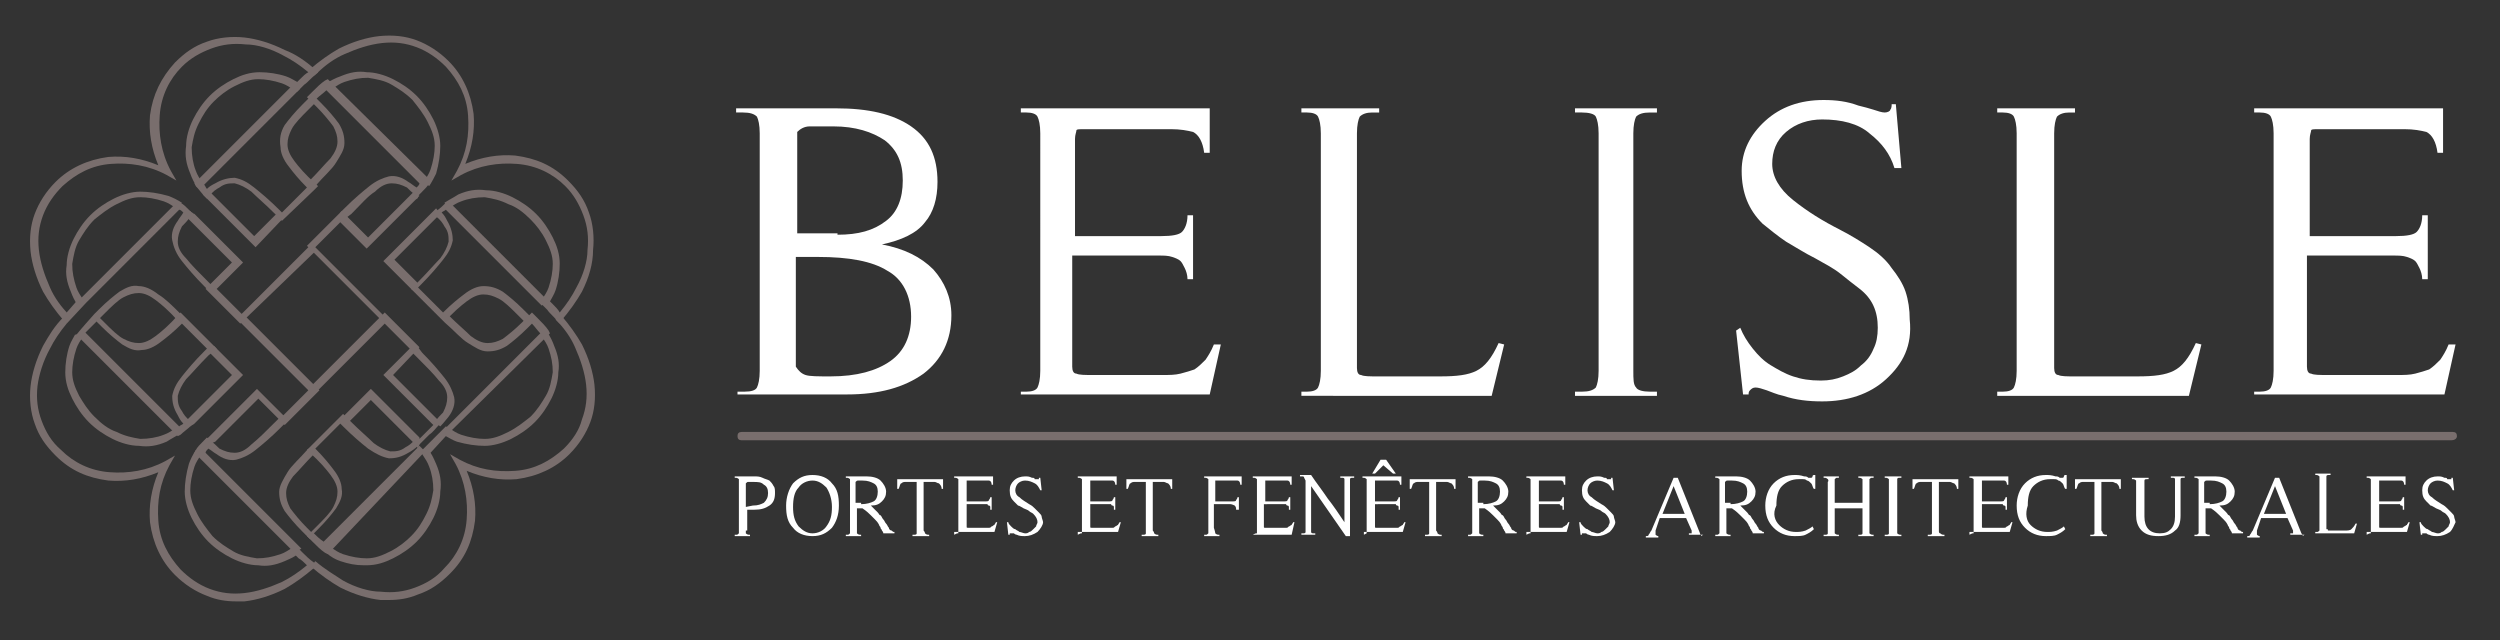 <?xml version="1.0" encoding="utf-8"?>
<!-- Generator: Adobe Illustrator 22.0.1, SVG Export Plug-In . SVG Version: 6.00 Build 0)  -->
<svg version="1.1" id="Calque_1" xmlns="http://www.w3.org/2000/svg" xmlns:xlink="http://www.w3.org/1999/xlink" x="0px" y="0px"
	 viewBox="0 0 180 46.1" style="enable-background:new 0 0 180 46.1;" xml:space="preserve">
<rect x="0" y="0" width="180" height="46.1" fill="#333333" stroke="none"/>
<style type="text/css">
	.st0{fill:#FFFFFF;}
	.st1{fill:#796E6D;}
</style>
<g>
	<g>
		<path class="st0" d="M53.1,28.5v-0.3h0.5c0.5,0,0.8-0.1,0.9-0.3c0.1-0.2,0.2-0.6,0.2-1.2V9.6c0-0.6-0.1-1-0.2-1.2
			c-0.2-0.2-0.5-0.3-1-0.3h-0.5V7.8h7.2c2.3,0,4.1,0.4,5.4,1.3c1.3,0.9,1.9,2.2,1.9,4c0,1.2-0.3,2.2-0.9,2.9
			c-0.6,0.8-1.7,1.3-3.1,1.6c1.6,0.3,2.8,0.9,3.7,1.8c0.8,0.9,1.3,2,1.3,3.3c0,1.8-0.7,3.2-2,4.2c-1.4,1-3.2,1.5-5.5,1.5H53.1z
			 M57.3,26.4c0.2,0.3,0.4,0.5,0.7,0.6c0.3,0.1,0.9,0.1,1.8,0.1c1.9,0,3.3-0.4,4.3-1.1c1-0.7,1.5-1.8,1.5-3.2c0-1.5-0.6-2.7-1.7-3.3
			c-1.1-0.7-2.8-1-5-1h-1.6V26.4z M60.3,16.9c1.5,0,2.6-0.3,3.5-1c0.8-0.6,1.2-1.6,1.2-2.9c0-1.3-0.4-2.2-1.3-2.9
			c-0.9-0.6-2.1-1-3.7-1c-0.8,0-1.3,0-1.7,0c-0.4,0-0.7,0.2-0.9,0.4v7.3H60.3z"/>
		<path class="st0" d="M73.5,28.5v-0.3h0.4c0.4,0,0.7-0.1,0.8-0.3c0.1-0.2,0.2-0.6,0.2-1.2V9.6c0-0.6-0.1-1-0.2-1.2
			c-0.1-0.2-0.4-0.3-0.8-0.3h-0.4V7.8h13.6l0,3.2h-0.4c-0.1-0.8-0.4-1.3-0.8-1.5c-0.4-0.1-0.9-0.2-1.6-0.2h-6.2
			c-0.4,0-0.6,0-0.6,0.1c0,0.1-0.1,0.3-0.1,0.6v7h6.2c0.8,0,1.3-0.1,1.5-0.3c0.2-0.2,0.4-0.6,0.4-1.2h0.4v4.6h-0.4
			c0-0.3-0.1-0.6-0.2-0.8c-0.1-0.2-0.2-0.4-0.3-0.5c-0.1-0.1-0.3-0.2-0.6-0.3c-0.3-0.1-0.6-0.1-1-0.1h-6.2v8c0,0.3,0.1,0.5,0.3,0.5
			c0.2,0.1,0.6,0.1,1.2,0.1h5c0.5,0,0.9,0,1.3-0.1c0.4-0.1,0.7-0.2,1-0.3c0.3-0.2,0.5-0.4,0.8-0.7c0.2-0.3,0.4-0.6,0.6-1.1h0.5
			l-0.8,3.6H73.5z"/>
		<path class="st0" d="M97.7,26.5c0,0.3,0.1,0.5,0.3,0.5c0.2,0.1,0.6,0.1,1.2,0.1h4.5c1.2,0,2-0.1,2.6-0.4c0.6-0.3,1.1-0.9,1.6-2
			l0.4,0.1l-0.9,3.7H93.7v-0.3h0.4c0.4,0,0.7-0.1,0.8-0.3c0.1-0.2,0.2-0.6,0.2-1.2V9.6c0-0.6-0.1-1-0.2-1.2
			c-0.1-0.2-0.4-0.3-0.8-0.3h-0.4V7.8h5.6v0.3h-0.5c-0.4,0-0.7,0.1-0.9,0.3c-0.1,0.2-0.2,0.6-0.2,1.2V26.5z"/>
		<path class="st0" d="M117.8,27.9c0.1,0.2,0.5,0.3,1,0.3h0.5v0.3h-5.9v-0.3h0.5c0.5,0,0.8-0.1,1-0.3c0.1-0.2,0.2-0.6,0.2-1.2V9.6
			c0-0.6-0.1-1-0.2-1.2c-0.1-0.2-0.5-0.3-1-0.3h-0.5V7.8h5.9v0.3h-0.5c-0.5,0-0.8,0.1-1,0.3c-0.1,0.2-0.2,0.6-0.2,1.2v17.1
			C117.6,27.3,117.6,27.7,117.8,27.9"/>
		<path class="st0" d="M135.8,27.3c-1.2,1.1-2.8,1.6-4.6,1.6c-1,0-1.9-0.1-2.8-0.4c-0.5-0.1-0.9-0.3-1.2-0.4
			c-0.3-0.1-0.6-0.2-0.8-0.2c-0.2,0-0.3,0.1-0.4,0.2c-0.1,0.1-0.1,0.2-0.1,0.3h-0.4l-0.5-4.6l0.3-0.2c0.2,0.5,0.5,1,0.9,1.5
			s0.8,0.9,1.3,1.2c0.5,0.3,1,0.6,1.6,0.8c0.6,0.2,1.2,0.3,2,0.3c0.6,0,1.1-0.1,1.6-0.3c0.5-0.2,0.9-0.4,1.3-0.8
			c0.4-0.3,0.7-0.7,0.9-1.2c0.2-0.4,0.3-0.9,0.3-1.5c0-1.2-0.4-2.1-1.3-2.8c-0.4-0.3-0.9-0.7-1.4-1.1c-0.5-0.4-1.1-0.7-1.8-1.1
			c-0.8-0.4-1.4-0.8-2.1-1.2c-0.6-0.4-1.2-0.9-1.7-1.3c-1-1-1.5-2.2-1.5-3.8c0-1.4,0.6-2.6,1.7-3.6c1.1-1,2.5-1.5,4.2-1.5
			c0.9,0,1.7,0.1,2.5,0.4c0.4,0.1,0.8,0.2,1.1,0.3c0.3,0.1,0.6,0.2,0.8,0.2c0.2,0,0.4-0.1,0.4-0.2c0.1-0.1,0.1-0.3,0.1-0.4h0.3
			l0.4,4.6l-0.5,0c-0.3-1-0.9-1.8-1.8-2.5c-0.8-0.7-2-1-3.4-1c-1,0-1.9,0.3-2.6,0.9c-0.7,0.6-1,1.4-1,2.3c0,0.9,0.5,1.8,1.5,2.6
			c1,0.8,2.1,1.5,3.5,2.2l-0.2-0.1c0.8,0.4,1.6,0.9,2.2,1.3c0.6,0.4,1.2,0.9,1.6,1.5c0.4,0.5,0.8,1.1,1,1.7c0.2,0.6,0.3,1.3,0.3,2
			C137.7,24.9,137,26.2,135.8,27.3"/>
		<path class="st0" d="M147.9,26.5c0,0.3,0.1,0.5,0.3,0.5c0.2,0.1,0.6,0.1,1.2,0.1h4.5c1.2,0,2-0.1,2.6-0.4c0.6-0.3,1.1-0.9,1.6-2
			l0.4,0.1l-0.9,3.7h-13.8v-0.3h0.4c0.4,0,0.7-0.1,0.8-0.3c0.1-0.2,0.2-0.6,0.2-1.2V9.6c0-0.6-0.1-1-0.2-1.2
			c-0.1-0.2-0.4-0.3-0.8-0.3h-0.4V7.8h5.6v0.3H149c-0.4,0-0.7,0.1-0.9,0.3c-0.1,0.2-0.2,0.6-0.2,1.2V26.5z"/>
		<path class="st0" d="M162.3,28.5v-0.3h0.4c0.4,0,0.7-0.1,0.8-0.3c0.1-0.2,0.2-0.6,0.2-1.2V9.6c0-0.6-0.1-1-0.2-1.2
			c-0.1-0.2-0.4-0.3-0.8-0.3h-0.4V7.8h13.6l0,3.2h-0.4c-0.1-0.8-0.4-1.3-0.8-1.5c-0.4-0.1-0.9-0.2-1.6-0.2H167c-0.4,0-0.6,0-0.6,0.1
			c0,0.1-0.1,0.3-0.1,0.6v7h6.2c0.8,0,1.3-0.1,1.5-0.3c0.2-0.2,0.4-0.6,0.4-1.2h0.4v4.6h-0.4c0-0.3-0.1-0.6-0.2-0.8
			c-0.1-0.2-0.2-0.4-0.3-0.5c-0.1-0.1-0.3-0.2-0.6-0.3c-0.3-0.1-0.6-0.1-1-0.1h-6.2v8c0,0.3,0.1,0.5,0.3,0.5
			c0.2,0.1,0.6,0.1,1.2,0.1h5c0.5,0,0.9,0,1.3-0.1c0.4-0.1,0.7-0.2,1-0.3c0.3-0.2,0.5-0.4,0.8-0.7c0.2-0.3,0.4-0.6,0.6-1.1h0.5
			l-0.8,3.6H162.3z"/>
	</g>
	<g>
		<path class="st0" d="M53.7,38.2c0,0.1,0,0.2,0,0.2c0,0,0.1,0.1,0.2,0.1h0.1v0.1h-1.1v-0.1H53c0.1,0,0.1,0,0.2-0.1c0,0,0-0.1,0-0.2
			v-3.5c0-0.1,0-0.2,0-0.2c0,0-0.1-0.1-0.2-0.1h-0.1v-0.1h1.4c0.2,0,0.4,0,0.6,0.1c0.2,0.1,0.3,0.1,0.5,0.2c0.1,0.1,0.2,0.2,0.3,0.4
			c0.1,0.1,0.1,0.3,0.1,0.5c0,0.4-0.1,0.7-0.4,0.9c-0.3,0.2-0.6,0.3-1.1,0.3l-0.5,0V38.2z M54.2,36.4c0.4,0,0.6-0.1,0.8-0.2
			c0.2-0.2,0.3-0.4,0.3-0.7c0-0.3-0.1-0.5-0.3-0.6c-0.2-0.2-0.4-0.2-0.8-0.2c-0.1,0-0.2,0-0.3,0c-0.1,0-0.1,0-0.2,0.1v1.7L54.2,36.4
			z"/>
		<path class="st0" d="M59.9,38c-0.4,0.4-0.8,0.6-1.4,0.6c-0.6,0-1.1-0.2-1.4-0.6c-0.4-0.4-0.5-0.9-0.5-1.6c0-0.6,0.2-1.2,0.5-1.6
			c0.4-0.4,0.8-0.6,1.4-0.6c0.6,0,1.1,0.2,1.4,0.6c0.4,0.4,0.5,0.9,0.5,1.6C60.4,37.1,60.2,37.6,59.9,38z M59.5,35.1
			c-0.3-0.3-0.6-0.5-1-0.5c-0.4,0-0.8,0.2-1,0.5c-0.3,0.3-0.4,0.8-0.4,1.4c0,0.6,0.1,1,0.4,1.4c0.3,0.3,0.6,0.5,1,0.5
			c0.4,0,0.8-0.2,1-0.5c0.3-0.4,0.4-0.8,0.4-1.4C59.9,35.9,59.7,35.4,59.5,35.1z"/>
		<path class="st0" d="M61.7,38.2c0,0.1,0,0.2,0,0.2c0,0,0.1,0.1,0.2,0.1h0.1v0.1h-1.1v-0.1H61c0.1,0,0.1,0,0.2-0.1c0,0,0-0.1,0-0.2
			v-3.5c0-0.1,0-0.2,0-0.2c0,0-0.1-0.1-0.2-0.1h-0.1v-0.1h1.5c0.4,0,0.8,0.1,1,0.3c0.2,0.2,0.4,0.5,0.4,0.8c0,0.3-0.1,0.5-0.3,0.7
			c-0.2,0.2-0.4,0.3-0.8,0.3c0.1,0.1,0.2,0.2,0.3,0.3c0.1,0.1,0.2,0.2,0.2,0.2c0.1,0.1,0.1,0.2,0.2,0.2c0.1,0.1,0.1,0.2,0.2,0.3
			c0.1,0.1,0.1,0.2,0.2,0.3c0.1,0.1,0.1,0.2,0.2,0.3c0,0.1,0.1,0.2,0.2,0.2c0.1,0.1,0.1,0.1,0.2,0.1v0.1h-0.8c0-0.1-0.1-0.2-0.1-0.2
			c0-0.1-0.1-0.1-0.1-0.2c0-0.1-0.1-0.1-0.1-0.2c-0.1-0.2-0.2-0.3-0.3-0.4c-0.1-0.1-0.2-0.2-0.3-0.3c-0.1-0.1-0.3-0.3-0.6-0.5
			l-0.4,0V38.2z M62,36.3c0.4,0,0.7-0.1,0.9-0.2c0.2-0.1,0.3-0.4,0.3-0.7c0-0.3-0.1-0.5-0.3-0.6c-0.2-0.1-0.4-0.2-0.8-0.2
			c-0.1,0-0.2,0-0.3,0c-0.1,0-0.1,0-0.2,0.1v1.5H62z"/>
		<path class="st0" d="M66.6,38.4c0,0,0.1,0.1,0.2,0.1h0.1v0.1h-1.2v-0.1h0.1c0.1,0,0.2,0,0.2-0.1c0,0,0-0.1,0-0.2v-3.5h-0.8
			c-0.1,0-0.2,0-0.3,0.1c-0.1,0-0.1,0.2-0.2,0.4h-0.1l0-0.7h3.3l0,0.7h-0.1c0-0.2-0.1-0.3-0.2-0.4c-0.1,0-0.2-0.1-0.3-0.1h-0.8v3.5
			C66.6,38.3,66.6,38.4,66.6,38.4z"/>
		<path class="st0" d="M68.7,38.5L68.7,38.5L68.7,38.5c0.2-0.1,0.2-0.1,0.3-0.1c0,0,0-0.1,0-0.2v-3.5c0-0.1,0-0.2,0-0.2
			c0,0-0.1-0.1-0.2-0.1h-0.1v-0.1h2.8l0,0.6h-0.1c0-0.2-0.1-0.3-0.2-0.3c-0.1,0-0.2,0-0.3,0h-1.2c-0.1,0-0.1,0-0.1,0
			c0,0,0,0.1,0,0.1v1.4h1.3c0.2,0,0.3,0,0.3-0.1c0,0,0.1-0.1,0.1-0.2h0.1v0.9h-0.1c0-0.1,0-0.1,0-0.2c0,0,0-0.1-0.1-0.1
			c0,0-0.1,0-0.1-0.1c-0.1,0-0.1,0-0.2,0h-1.3v1.6c0,0.1,0,0.1,0.1,0.1c0,0,0.1,0,0.2,0h1c0.1,0,0.2,0,0.3,0c0.1,0,0.1,0,0.2-0.1
			c0.1,0,0.1-0.1,0.2-0.1c0-0.1,0.1-0.1,0.1-0.2h0.1l-0.2,0.7H68.7z"/>
		<path class="st0" d="M74.7,38.3c-0.3,0.2-0.6,0.3-0.9,0.3c-0.2,0-0.4,0-0.6-0.1c-0.1,0-0.2-0.1-0.2-0.1c-0.1,0-0.1,0-0.2,0
			c0,0-0.1,0-0.1,0c0,0,0,0,0,0.1h-0.1l-0.1-0.9l0.1,0c0,0.1,0.1,0.2,0.2,0.3c0.1,0.1,0.2,0.2,0.3,0.2c0.1,0.1,0.2,0.1,0.3,0.2
			c0.1,0,0.3,0.1,0.4,0.1c0.1,0,0.2,0,0.3-0.1c0.1,0,0.2-0.1,0.3-0.2c0.1-0.1,0.1-0.1,0.2-0.2c0-0.1,0.1-0.2,0.1-0.3
			c0-0.2-0.1-0.4-0.3-0.6c-0.1-0.1-0.2-0.1-0.3-0.2c-0.1-0.1-0.2-0.1-0.4-0.2c-0.2-0.1-0.3-0.2-0.4-0.2c-0.1-0.1-0.2-0.2-0.3-0.3
			c-0.2-0.2-0.3-0.4-0.3-0.8c0-0.3,0.1-0.5,0.3-0.7c0.2-0.2,0.5-0.3,0.8-0.3c0.2,0,0.3,0,0.5,0.1c0.1,0,0.2,0,0.2,0.1
			c0.1,0,0.1,0,0.2,0c0,0,0.1,0,0.1,0c0,0,0,0,0-0.1h0.1l0.1,0.9l-0.1,0c-0.1-0.2-0.2-0.4-0.4-0.5c-0.2-0.1-0.4-0.2-0.7-0.2
			c-0.2,0-0.4,0.1-0.5,0.2c-0.1,0.1-0.2,0.3-0.2,0.5c0,0.2,0.1,0.4,0.3,0.5c0.2,0.2,0.4,0.3,0.7,0.5l0,0c0.2,0.1,0.3,0.2,0.4,0.3
			c0.1,0.1,0.2,0.2,0.3,0.3c0.1,0.1,0.2,0.2,0.2,0.3c0,0.1,0.1,0.3,0.1,0.4C75.1,37.8,74.9,38.1,74.7,38.3z"/>
		<path class="st0" d="M77.6,38.5L77.6,38.5L77.6,38.5c0.2-0.1,0.2-0.1,0.3-0.1c0,0,0-0.1,0-0.2v-3.5c0-0.1,0-0.2,0-0.2
			c0,0-0.1-0.1-0.2-0.1h-0.1v-0.1h2.8l0,0.6h-0.1c0-0.2-0.1-0.3-0.2-0.3c-0.1,0-0.2,0-0.3,0h-1.2c-0.1,0-0.1,0-0.1,0
			c0,0,0,0.1,0,0.1v1.4h1.3c0.2,0,0.3,0,0.3-0.1c0,0,0.1-0.1,0.1-0.2h0.1v0.9h-0.1c0-0.1,0-0.1,0-0.2c0,0,0-0.1-0.1-0.1
			c0,0-0.1,0-0.1-0.1c-0.1,0-0.1,0-0.2,0h-1.3v1.6c0,0.1,0,0.1,0.1,0.1c0,0,0.1,0,0.2,0h1c0.1,0,0.2,0,0.3,0c0.1,0,0.1,0,0.2-0.1
			c0.1,0,0.1-0.1,0.2-0.1c0-0.1,0.1-0.1,0.1-0.2h0.1l-0.2,0.7H77.6z"/>
		<path class="st0" d="M83.1,38.4c0,0,0.1,0.1,0.2,0.1h0.1v0.1h-1.2v-0.1h0.1c0.1,0,0.2,0,0.2-0.1c0,0,0-0.1,0-0.2v-3.5h-0.8
			c-0.1,0-0.2,0-0.3,0.1c-0.1,0-0.1,0.2-0.2,0.4h-0.1l0-0.7h3.3l0,0.7h-0.1c0-0.2-0.1-0.3-0.2-0.4c-0.1,0-0.2-0.1-0.3-0.1h-0.8v3.5
			C83.1,38.3,83.1,38.4,83.1,38.4z"/>
		<path class="st0" d="M87.5,38.4c0,0,0.1,0.1,0.2,0.1h0.1v0.1h-1.1v-0.1h0.1c0.1,0,0.1,0,0.2-0.1c0,0,0-0.1,0-0.2v-3.5
			c0-0.1,0-0.2,0-0.2c0,0-0.1-0.1-0.2-0.1h-0.1v-0.1h2.7l0,0.6h-0.1c0-0.2-0.1-0.3-0.2-0.3c-0.1,0-0.2,0-0.3,0h-1.2
			c-0.1,0-0.1,0-0.1,0c0,0,0,0.1,0,0.1v1.4h1.2c0.2,0,0.3,0,0.3-0.1c0,0,0.1-0.1,0.1-0.2h0.1v0.9H89c0-0.1,0-0.2-0.1-0.3
			c0,0-0.2-0.1-0.3-0.1h-1.2l0,1.7C87.5,38.3,87.5,38.4,87.5,38.4z"/>
		<path class="st0" d="M90.2,38.5L90.2,38.5L90.2,38.5c0.2-0.1,0.2-0.1,0.3-0.1c0,0,0-0.1,0-0.2v-3.5c0-0.1,0-0.2,0-0.2
			c0,0-0.1-0.1-0.2-0.1h-0.1v-0.1h2.8l0,0.6h-0.1c0-0.2-0.1-0.3-0.2-0.3c-0.1,0-0.2,0-0.3,0h-1.2c-0.1,0-0.1,0-0.1,0
			c0,0,0,0.1,0,0.1v1.4h1.3c0.2,0,0.3,0,0.3-0.1c0,0,0.1-0.1,0.1-0.2h0.1v0.9h-0.1c0-0.1,0-0.1,0-0.2c0,0,0-0.1-0.1-0.1
			c0,0-0.1,0-0.1-0.1c-0.1,0-0.1,0-0.2,0H91v1.6c0,0.1,0,0.1,0.1,0.1c0,0,0.1,0,0.2,0h1c0.1,0,0.2,0,0.3,0c0.1,0,0.1,0,0.2-0.1
			c0.1,0,0.1-0.1,0.2-0.1c0-0.1,0.1-0.1,0.1-0.2h0.1L93,38.5H90.2z"/>
		<path class="st0" d="M96.8,34.9c0-0.2,0-0.3,0-0.4c0-0.1-0.1-0.1-0.2-0.1h-0.1v-0.1h1v0.1h-0.1c-0.1,0-0.2,0-0.2,0.1
			c0,0.1,0,0.2,0,0.4v3.7h-0.3L94.4,35v3c0,0.2,0,0.3,0,0.3c0,0.1,0.1,0.1,0.2,0.1h0.1v0.1h-1v-0.1h0.1c0.1,0,0.2,0,0.2-0.1
			c0-0.1,0-0.2,0-0.3v-3.4l-0.1-0.2c0,0,0-0.1-0.1-0.1c0,0-0.1,0-0.1,0h-0.1v-0.1h0.8c0.4,0.6,0.8,1.1,1.2,1.7
			c0.4,0.5,0.8,1.1,1.2,1.7V34.9z"/>
		<path class="st0" d="M98.2,38.5L98.2,38.5L98.2,38.5c0.2-0.1,0.2-0.1,0.2-0.1c0,0,0-0.1,0-0.2v-3.5c0-0.1,0-0.2,0-0.2
			c0,0-0.1-0.1-0.2-0.1h-0.1v-0.1h2.8l0,0.6h-0.1c0-0.2-0.1-0.3-0.2-0.3c-0.1,0-0.2,0-0.3,0h-1.2c-0.1,0-0.1,0-0.1,0
			c0,0,0,0.1,0,0.1v1.4h1.3c0.2,0,0.3,0,0.3-0.1c0,0,0.1-0.1,0.1-0.2h0.1v0.9h-0.1c0-0.1,0-0.1,0-0.2c0,0,0-0.1-0.1-0.1
			c0,0-0.1,0-0.1-0.1c-0.1,0-0.1,0-0.2,0H99v1.6c0,0.1,0,0.1,0.1,0.1c0,0,0.1,0,0.2,0h1c0.1,0,0.2,0,0.3,0c0.1,0,0.1,0,0.2-0.1
			c0.1,0,0.1-0.1,0.2-0.1c0-0.1,0.1-0.1,0.1-0.2h0.1l-0.2,0.7H98.2z M99.4,33.1h0.4l0.7,1l-0.2,0l-0.7-0.6L99,34.1l-0.2,0L99.4,33.1
			z"/>
		<path class="st0" d="M103.5,38.4c0,0,0.1,0.1,0.2,0.1h0.1v0.1h-1.2v-0.1h0.1c0.1,0,0.2,0,0.2-0.1c0,0,0-0.1,0-0.2v-3.5h-0.8
			c-0.1,0-0.2,0-0.3,0.1c-0.1,0-0.1,0.2-0.2,0.4h-0.1l0-0.7h3.3l0,0.7h-0.1c0-0.2-0.1-0.3-0.2-0.4c-0.1,0-0.2-0.1-0.3-0.1h-0.8v3.5
			C103.5,38.3,103.5,38.4,103.5,38.4z"/>
		<path class="st0" d="M106.5,38.2c0,0.1,0,0.2,0,0.2c0,0,0.1,0.1,0.2,0.1h0.1v0.1h-1.1v-0.1h0.1c0.1,0,0.1,0,0.2-0.1
			c0,0,0-0.1,0-0.2v-3.5c0-0.1,0-0.2,0-0.2c0,0-0.1-0.1-0.2-0.1h-0.1v-0.1h1.5c0.4,0,0.8,0.1,1,0.3c0.2,0.2,0.4,0.5,0.4,0.8
			c0,0.3-0.1,0.5-0.3,0.7c-0.2,0.2-0.4,0.3-0.8,0.3c0.1,0.1,0.2,0.2,0.3,0.3c0.1,0.1,0.2,0.2,0.2,0.2c0.1,0.1,0.1,0.2,0.2,0.2
			c0.1,0.1,0.1,0.2,0.2,0.3c0.1,0.1,0.1,0.2,0.2,0.3c0.1,0.1,0.1,0.2,0.2,0.3c0,0.1,0.1,0.2,0.2,0.2c0.1,0.1,0.1,0.1,0.2,0.1v0.1
			h-0.8c0-0.1-0.1-0.2-0.1-0.2c0-0.1-0.1-0.1-0.1-0.2c0-0.1-0.1-0.1-0.1-0.2c-0.1-0.2-0.2-0.3-0.3-0.4c-0.1-0.1-0.2-0.2-0.3-0.3
			c-0.1-0.1-0.3-0.3-0.6-0.5l-0.4,0V38.2z M106.8,36.3c0.4,0,0.7-0.1,0.9-0.2c0.2-0.1,0.3-0.4,0.3-0.7c0-0.3-0.1-0.5-0.3-0.6
			c-0.2-0.1-0.4-0.2-0.8-0.2c-0.1,0-0.2,0-0.3,0c-0.1,0-0.1,0-0.2,0.1v1.5H106.8z"/>
		<path class="st0" d="M109.9,38.5L109.9,38.5L109.9,38.5c0.2-0.1,0.2-0.1,0.3-0.1c0,0,0-0.1,0-0.2v-3.5c0-0.1,0-0.2,0-0.2
			c0,0-0.1-0.1-0.2-0.1h-0.1v-0.1h2.8l0,0.6h-0.1c0-0.2-0.1-0.3-0.2-0.3c-0.1,0-0.2,0-0.3,0h-1.2c-0.1,0-0.1,0-0.1,0
			c0,0,0,0.1,0,0.1v1.4h1.3c0.2,0,0.3,0,0.3-0.1c0,0,0.1-0.1,0.1-0.2h0.1v0.9h-0.1c0-0.1,0-0.1,0-0.2c0,0,0-0.1-0.1-0.1
			c0,0-0.1,0-0.1-0.1c-0.1,0-0.1,0-0.2,0h-1.3v1.6c0,0.1,0,0.1,0.1,0.1c0,0,0.1,0,0.2,0h1c0.1,0,0.2,0,0.3,0c0.1,0,0.1,0,0.2-0.1
			c0.1,0,0.1-0.1,0.2-0.1c0-0.1,0.1-0.1,0.1-0.2h0.1l-0.2,0.7H109.9z"/>
		<path class="st0" d="M115.9,38.3c-0.3,0.2-0.6,0.3-0.9,0.3c-0.2,0-0.4,0-0.6-0.1c-0.1,0-0.2-0.1-0.2-0.1c-0.1,0-0.1,0-0.2,0
			c0,0-0.1,0-0.1,0c0,0,0,0,0,0.1h-0.1l-0.1-0.9l0.1,0c0,0.1,0.1,0.2,0.2,0.3c0.1,0.1,0.2,0.2,0.3,0.2c0.1,0.1,0.2,0.1,0.3,0.2
			c0.1,0,0.3,0.1,0.4,0.1c0.1,0,0.2,0,0.3-0.1c0.1,0,0.2-0.1,0.3-0.2c0.1-0.1,0.1-0.1,0.2-0.2c0-0.1,0.1-0.2,0.1-0.3
			c0-0.2-0.1-0.4-0.3-0.6c-0.1-0.1-0.2-0.1-0.3-0.2c-0.1-0.1-0.2-0.1-0.4-0.2c-0.2-0.1-0.3-0.2-0.4-0.2c-0.1-0.1-0.2-0.2-0.3-0.3
			c-0.2-0.2-0.3-0.4-0.3-0.8c0-0.3,0.1-0.5,0.3-0.7c0.2-0.2,0.5-0.3,0.8-0.3c0.2,0,0.3,0,0.5,0.1c0.1,0,0.2,0,0.2,0.1
			c0.1,0,0.1,0,0.2,0c0,0,0.1,0,0.1,0c0,0,0,0,0-0.1h0.1l0.1,0.9l-0.1,0c-0.1-0.2-0.2-0.4-0.4-0.5c-0.2-0.1-0.4-0.2-0.7-0.2
			c-0.2,0-0.4,0.1-0.5,0.2c-0.1,0.1-0.2,0.3-0.2,0.5c0,0.2,0.1,0.4,0.3,0.5c0.2,0.2,0.4,0.3,0.7,0.5l0,0c0.2,0.1,0.3,0.2,0.4,0.3
			c0.1,0.1,0.2,0.2,0.3,0.3c0.1,0.1,0.2,0.2,0.2,0.3c0,0.1,0.1,0.3,0.1,0.4C116.3,37.8,116.1,38.1,115.9,38.3z"/>
		<path class="st0" d="M122.7,38.5h-1.1v-0.1c0.1,0,0.2,0,0.2,0c0,0,0,0,0-0.1c0,0,0-0.1,0-0.1l-0.4-0.9h-1.9l-0.3,0.9
			c0,0.1,0,0.2,0,0.2c0,0,0,0.1,0,0.1c0,0,0.1,0.1,0.2,0.1v0.1h-0.9v-0.1c0.1,0,0.2,0,0.2-0.1c0.1-0.1,0.1-0.2,0.2-0.3l1.6-3.8h0.3
			l1.6,4c0,0.1,0.1,0.1,0.1,0.2C122.6,38.5,122.6,38.5,122.7,38.5L122.7,38.5z M120.5,35l-0.8,2h1.6L120.5,35z"/>
		<path class="st0" d="M124.3,38.2c0,0.1,0,0.2,0,0.2c0,0,0.1,0.1,0.2,0.1h0.1v0.1h-1.1v-0.1h0.1c0.1,0,0.1,0,0.2-0.1
			c0,0,0-0.1,0-0.2v-3.5c0-0.1,0-0.2,0-0.2c0,0-0.1-0.1-0.2-0.1h-0.1v-0.1h1.5c0.4,0,0.8,0.1,1,0.3c0.2,0.2,0.4,0.5,0.4,0.8
			c0,0.3-0.1,0.5-0.3,0.7c-0.2,0.2-0.4,0.3-0.8,0.3c0.1,0.1,0.2,0.2,0.3,0.3c0.1,0.1,0.2,0.2,0.2,0.2c0.1,0.1,0.1,0.2,0.2,0.2
			c0.1,0.1,0.1,0.2,0.2,0.3c0.1,0.1,0.1,0.2,0.2,0.3c0.1,0.1,0.1,0.2,0.2,0.3c0,0.1,0.1,0.2,0.2,0.2c0.1,0.1,0.1,0.1,0.2,0.1v0.1
			h-0.8c0-0.1-0.1-0.2-0.1-0.2c0-0.1-0.1-0.1-0.1-0.2c0-0.1-0.1-0.1-0.1-0.2c-0.1-0.2-0.2-0.3-0.3-0.4c-0.1-0.1-0.2-0.2-0.3-0.3
			c-0.1-0.1-0.3-0.3-0.6-0.5l-0.4,0V38.2z M124.6,36.3c0.4,0,0.7-0.1,0.9-0.2c0.2-0.1,0.3-0.4,0.3-0.7c0-0.3-0.1-0.5-0.3-0.6
			c-0.2-0.1-0.4-0.2-0.8-0.2c-0.1,0-0.2,0-0.3,0c-0.1,0-0.1,0-0.2,0.1v1.5H124.6z"/>
		<path class="st0" d="M128.1,37.8c0.3,0.3,0.7,0.5,1.2,0.5c0.2,0,0.4,0,0.7-0.1c0.2-0.1,0.4-0.2,0.5-0.3l0.1,0.2
			c-0.2,0.2-0.4,0.3-0.6,0.4c-0.2,0.1-0.5,0.1-0.8,0.1c-0.6,0-1.1-0.2-1.5-0.6c-0.4-0.4-0.6-0.9-0.6-1.6c0-0.6,0.2-1.2,0.6-1.6
			c0.4-0.4,0.9-0.6,1.5-0.6c0.2,0,0.4,0,0.7,0.1c0.1,0,0.2,0,0.3,0.1c0.1,0,0.1,0,0.2,0c0,0,0.1,0,0.1-0.1c0,0,0-0.1,0.1-0.1h0.1
			l0,0.8l0,0.2l-0.1,0c-0.1-0.1-0.1-0.3-0.2-0.4c-0.1-0.1-0.2-0.2-0.3-0.2c-0.1-0.1-0.2-0.1-0.3-0.1c-0.1,0-0.2,0-0.3,0
			c-0.5,0-0.9,0.2-1.2,0.5c-0.3,0.3-0.4,0.8-0.4,1.4C127.6,37,127.8,37.5,128.1,37.8z"/>
		<path class="st0" d="M131.6,34.5c0,0-0.1-0.1-0.2-0.1h-0.1v-0.1h1.1v0.1h-0.1c-0.1,0-0.1,0-0.2,0.1c0,0,0,0.1,0,0.2v1.5h2v-1.5
			c0-0.1,0-0.2,0-0.2c0,0-0.1-0.1-0.2-0.1h-0.1v-0.1h1.1v0.1h-0.1c-0.1,0-0.1,0-0.2,0.1c0,0,0,0.1,0,0.2v3.5c0,0.1,0,0.2,0,0.2
			c0,0,0.1,0.1,0.2,0.1h0.1v0.1h-1.1v-0.1h0.1c0.1,0,0.2,0,0.2-0.1c0,0,0-0.1,0-0.2v-1.6h-2v1.6c0,0.1,0,0.2,0,0.2
			c0,0,0.1,0.1,0.2,0.1h0.1v0.1h-1.1v-0.1h0.1c0.1,0,0.2,0,0.2-0.1c0,0,0-0.1,0-0.2v-3.5C131.7,34.6,131.6,34.5,131.6,34.5z"/>
		<path class="st0" d="M136.6,38.4c0,0,0.1,0.1,0.2,0.1h0.1v0.1h-1.2v-0.1h0.1c0.1,0,0.2,0,0.2-0.1c0,0,0-0.1,0-0.2v-3.5
			c0-0.1,0-0.2,0-0.2c0,0-0.1-0.1-0.2-0.1h-0.1v-0.1h1.2v0.1h-0.1c-0.1,0-0.2,0-0.2,0.1c0,0,0,0.1,0,0.2v3.5
			C136.6,38.3,136.6,38.4,136.6,38.4z"/>
		<path class="st0" d="M139.7,38.4c0,0,0.1,0.1,0.2,0.1h0.1v0.1h-1.2v-0.1h0.1c0.1,0,0.2,0,0.2-0.1c0,0,0-0.1,0-0.2v-3.5h-0.8
			c-0.1,0-0.2,0-0.3,0.1c-0.1,0-0.1,0.2-0.2,0.4h-0.1l0-0.7h3.3l0,0.7h-0.1c0-0.2-0.1-0.3-0.2-0.4c-0.1,0-0.2-0.1-0.3-0.1h-0.8v3.5
			C139.6,38.3,139.6,38.4,139.7,38.4z"/>
		<path class="st0" d="M141.8,38.5L141.8,38.5L141.8,38.5c0.2-0.1,0.2-0.1,0.3-0.1c0,0,0-0.1,0-0.2v-3.5c0-0.1,0-0.2,0-0.2
			c0,0-0.1-0.1-0.2-0.1h-0.1v-0.1h2.8l0,0.6h-0.1c0-0.2-0.1-0.3-0.2-0.3c-0.1,0-0.2,0-0.3,0h-1.2c-0.1,0-0.1,0-0.1,0
			c0,0,0,0.1,0,0.1v1.4h1.3c0.2,0,0.3,0,0.3-0.1c0,0,0.1-0.1,0.1-0.2h0.1v0.9h-0.1c0-0.1,0-0.1,0-0.2c0,0,0-0.1-0.1-0.1
			c0,0-0.1,0-0.1-0.1c-0.1,0-0.1,0-0.2,0h-1.3v1.6c0,0.1,0,0.1,0.1,0.1c0,0,0.1,0,0.2,0h1c0.1,0,0.2,0,0.3,0c0.1,0,0.1,0,0.2-0.1
			c0.1,0,0.1-0.1,0.2-0.1c0-0.1,0.1-0.1,0.1-0.2h0.1l-0.2,0.7H141.8z"/>
		<path class="st0" d="M146.2,37.8c0.3,0.3,0.7,0.5,1.2,0.5c0.2,0,0.4,0,0.7-0.1c0.2-0.1,0.4-0.2,0.5-0.3l0.1,0.2
			c-0.2,0.2-0.4,0.3-0.6,0.4c-0.2,0.1-0.5,0.1-0.8,0.1c-0.6,0-1.1-0.2-1.5-0.6c-0.4-0.4-0.6-0.9-0.6-1.6c0-0.6,0.2-1.2,0.6-1.6
			c0.4-0.4,0.9-0.6,1.5-0.6c0.2,0,0.4,0,0.7,0.1c0.1,0,0.2,0,0.3,0.1c0.1,0,0.1,0,0.2,0c0,0,0.1,0,0.1-0.1c0,0,0-0.1,0.1-0.1h0.1
			l0,0.8l0,0.2l-0.1,0c-0.1-0.1-0.1-0.3-0.2-0.4c-0.1-0.1-0.2-0.2-0.3-0.2c-0.1-0.1-0.2-0.1-0.3-0.1c-0.1,0-0.2,0-0.3,0
			c-0.5,0-0.9,0.2-1.2,0.5c-0.3,0.3-0.4,0.8-0.4,1.4C145.8,37,145.9,37.5,146.2,37.8z"/>
		<path class="st0" d="M151.4,38.4c0,0,0.1,0.1,0.2,0.1h0.1v0.1h-1.2v-0.1h0.1c0.1,0,0.2,0,0.2-0.1c0,0,0-0.1,0-0.2v-3.5H150
			c-0.1,0-0.2,0-0.3,0.1c-0.1,0-0.1,0.2-0.2,0.4h-0.1l0-0.7h3.3l0,0.7h-0.1c0-0.2-0.1-0.3-0.2-0.4c-0.1,0-0.2-0.1-0.3-0.1h-0.8v3.5
			C151.4,38.3,151.4,38.4,151.4,38.4z"/>
		<path class="st0" d="M156.6,34.9c0-0.2,0-0.3,0-0.4c0-0.1-0.1-0.1-0.2-0.1h-0.1v-0.1h1v0.1h-0.1c-0.1,0-0.2,0-0.2,0.1
			c0,0.1,0,0.2,0,0.4v2.2c0,0.5-0.1,0.9-0.4,1.1c-0.3,0.3-0.7,0.4-1.2,0.4c-0.5,0-0.9-0.1-1.2-0.4c-0.3-0.3-0.4-0.7-0.4-1.1v-2.3
			c0-0.1,0-0.2,0-0.2c0,0-0.1-0.1-0.2-0.1h-0.1v-0.1h1.2v0.1h-0.1c-0.1,0-0.2,0-0.2,0.1c0,0,0,0.1,0,0.2v2.4c0,0.8,0.4,1.2,1.1,1.2
			c0.4,0,0.6-0.1,0.8-0.3c0.2-0.2,0.3-0.5,0.3-0.9V34.9z"/>
		<path class="st0" d="M158.8,38.2c0,0.1,0,0.2,0,0.2c0,0,0.1,0.1,0.2,0.1h0.1v0.1H158v-0.1h0.1c0.1,0,0.1,0,0.2-0.1
			c0,0,0-0.1,0-0.2v-3.5c0-0.1,0-0.2,0-0.2c0,0-0.1-0.1-0.2-0.1H158v-0.1h1.5c0.4,0,0.8,0.1,1,0.3c0.2,0.2,0.4,0.5,0.4,0.8
			c0,0.3-0.1,0.5-0.3,0.7c-0.2,0.2-0.4,0.3-0.8,0.3c0.1,0.1,0.2,0.2,0.3,0.3c0.1,0.1,0.2,0.2,0.2,0.2c0.1,0.1,0.1,0.2,0.2,0.2
			c0.1,0.1,0.1,0.2,0.2,0.3c0.1,0.1,0.1,0.2,0.2,0.3c0.1,0.1,0.1,0.2,0.2,0.3c0,0.1,0.1,0.2,0.2,0.2c0.1,0.1,0.1,0.1,0.2,0.1v0.1
			h-0.8c0-0.1-0.1-0.2-0.1-0.2c0-0.1-0.1-0.1-0.1-0.2c0-0.1-0.1-0.1-0.1-0.2c-0.1-0.2-0.2-0.3-0.3-0.4c-0.1-0.1-0.2-0.2-0.3-0.3
			c-0.1-0.1-0.3-0.3-0.6-0.5l-0.4,0V38.2z M159.1,36.3c0.4,0,0.7-0.1,0.9-0.2c0.2-0.1,0.3-0.4,0.3-0.7c0-0.3-0.1-0.5-0.3-0.6
			c-0.2-0.1-0.4-0.2-0.8-0.2c-0.1,0-0.2,0-0.3,0c-0.1,0-0.1,0-0.2,0.1v1.5H159.1z"/>
		<path class="st0" d="M166,38.5h-1.1v-0.1c0.1,0,0.2,0,0.2,0c0,0,0,0,0-0.1c0,0,0-0.1,0-0.1l-0.4-0.9h-1.9l-0.3,0.9
			c0,0.1,0,0.2,0,0.2c0,0,0,0.1,0,0.1c0,0,0.1,0.1,0.2,0.1v0.1h-0.9v-0.1c0.1,0,0.2,0,0.2-0.1c0.1-0.1,0.1-0.2,0.2-0.3l1.6-3.8h0.3
			l1.6,4c0.1,0.1,0.1,0.1,0.1,0.2C165.9,38.5,165.9,38.5,166,38.5L166,38.5z M163.8,35l-0.8,2h1.6L163.8,35z"/>
		<path class="st0" d="M167.6,38.1c0,0.1,0,0.1,0.1,0.1c0,0,0.1,0,0.2,0h0.9c0.2,0,0.4,0,0.5-0.1c0.1-0.1,0.2-0.2,0.3-0.4l0.1,0
			l-0.2,0.7h-2.8v-0.1h0.1c0.1,0,0.1,0,0.2-0.1c0,0,0-0.1,0-0.2v-3.5c0-0.1,0-0.2,0-0.2c0,0-0.1-0.1-0.2-0.1h-0.1v-0.1h1.1v0.1h-0.1
			c-0.1,0-0.2,0-0.2,0.1c0,0,0,0.1,0,0.2V38.1z"/>
		<path class="st0" d="M170.4,38.5L170.4,38.5L170.4,38.5c0.2-0.1,0.2-0.1,0.3-0.1c0,0,0-0.1,0-0.2v-3.5c0-0.1,0-0.2,0-0.2
			c0,0-0.1-0.1-0.2-0.1h-0.1v-0.1h2.8l0,0.6h-0.1c0-0.2-0.1-0.3-0.2-0.3c-0.1,0-0.2,0-0.3,0h-1.2c-0.1,0-0.1,0-0.1,0
			c0,0,0,0.1,0,0.1v1.4h1.3c0.2,0,0.3,0,0.3-0.1c0,0,0.1-0.1,0.1-0.2h0.1v0.9h-0.1c0-0.1,0-0.1,0-0.2c0,0,0-0.1-0.1-0.1
			c0,0-0.1,0-0.1-0.1c-0.1,0-0.1,0-0.2,0h-1.3v1.6c0,0.1,0,0.1,0.1,0.1c0,0,0.1,0,0.2,0h1c0.1,0,0.2,0,0.3,0c0.1,0,0.1,0,0.2-0.1
			c0.1,0,0.1-0.1,0.2-0.1c0-0.1,0.1-0.1,0.1-0.2h0.1l-0.2,0.7H170.4z"/>
		<path class="st0" d="M176.4,38.3c-0.3,0.2-0.6,0.3-0.9,0.3c-0.2,0-0.4,0-0.6-0.1c-0.1,0-0.2-0.1-0.2-0.1c-0.1,0-0.1,0-0.2,0
			c0,0-0.1,0-0.1,0c0,0,0,0,0,0.1h-0.1l-0.1-0.9l0.1,0c0,0.1,0.1,0.2,0.2,0.3c0.1,0.1,0.2,0.2,0.3,0.2c0.1,0.1,0.2,0.1,0.3,0.2
			c0.1,0,0.3,0.1,0.4,0.1c0.1,0,0.2,0,0.3-0.1c0.1,0,0.2-0.1,0.3-0.2c0.1-0.1,0.1-0.1,0.2-0.2c0-0.1,0.1-0.2,0.1-0.3
			c0-0.2-0.1-0.4-0.3-0.6c-0.1-0.1-0.2-0.1-0.3-0.2c-0.1-0.1-0.2-0.1-0.4-0.2c-0.2-0.1-0.3-0.2-0.4-0.2c-0.1-0.1-0.2-0.2-0.3-0.3
			c-0.2-0.2-0.3-0.4-0.3-0.8c0-0.3,0.1-0.5,0.3-0.7c0.2-0.2,0.5-0.3,0.8-0.3c0.2,0,0.3,0,0.5,0.1c0.1,0,0.2,0,0.2,0.1
			c0.1,0,0.1,0,0.2,0c0,0,0.1,0,0.1,0c0,0,0,0,0-0.1h0.1l0.1,0.9l-0.1,0c-0.1-0.2-0.2-0.4-0.4-0.5c-0.2-0.1-0.4-0.2-0.7-0.2
			c-0.2,0-0.4,0.1-0.5,0.2c-0.1,0.1-0.2,0.3-0.2,0.5c0,0.2,0.1,0.4,0.3,0.5c0.2,0.2,0.4,0.3,0.7,0.5l0,0c0.2,0.1,0.3,0.2,0.4,0.3
			c0.1,0.1,0.2,0.2,0.3,0.3c0.1,0.1,0.2,0.2,0.2,0.3c0,0.1,0.1,0.3,0.1,0.4C176.7,37.8,176.6,38.1,176.4,38.3z"/>
	</g>
	<g>
		<path class="st1" d="M27.5,23.1l-5.4-5.4l2.5-2.5l1.9,1.9l3.1-3.1c0,0,0.1-0.1,0.1-0.1l0.1-0.1l0.4,0.3l-0.1,0.1
			c0,0.1-0.1,0.1-0.2,0.2l-3.5,3.5l-1.9-1.9l-1.8,1.8l5,5L27.5,23.1z"/>
		<path class="st1" d="M29.7,20.9l-2.1-2.1l3.5-3.5c0.1-0.1,0.1-0.1,0.2-0.2l0.1-0.1l0.3,0.4l-0.1,0.1c0,0-0.1,0.1-0.1,0.1l-3.1,3.1
			l1.7,1.7L29.7,20.9z"/>
		<path class="st1" d="M20.3,15.9l-0.5-0.5c-0.7-0.7-1.3-1.2-1.7-1.6c-0.4-0.3-0.8-0.5-1.2-0.6c-0.4,0-0.7,0-1.1,0.3
			c-0.2,0.1-0.5,0.3-0.7,0.6l-0.2,0.2l-0.2-0.2c-0.2-0.2-0.4-0.5-0.6-0.7L14,13.2L21.2,6l0.4,0.4l-6.9,6.9c0.1,0.1,0.1,0.2,0.2,0.3
			c0.2-0.2,0.4-0.3,0.6-0.4c0.5-0.3,1-0.4,1.4-0.4c0.5,0.1,0.9,0.3,1.4,0.7c0.5,0.4,1.1,0.9,1.8,1.6l0.2,0.2l1.8-1.8
			c-0.6-0.6-1-1.1-1.3-1.5c-0.4-0.5-0.6-1-0.6-1.4C20.1,10,20.2,9.5,20.5,9c0.3-0.4,0.7-0.9,1.3-1.5L22.3,7l0.4,0.4l-0.5,0.5
			c-0.5,0.5-1,1-1.2,1.4c-0.2,0.4-0.3,0.7-0.3,1.1c0,0.4,0.2,0.8,0.5,1.2c0.3,0.4,0.8,1,1.5,1.6l0.2,0.2l-0.3,0.3L20.3,15.9z"/>
		<path class="st1" d="M23.6,39.9l-0.2-0.1c-0.3-0.2-0.6-0.5-0.9-0.8l-0.4-0.4l0.7-0.7c0.5-0.5,1-1,1.2-1.4c0.2-0.4,0.3-0.7,0.3-1.1
			c0-0.4-0.2-0.8-0.5-1.2c-0.3-0.4-0.8-1-1.5-1.6l-0.2-0.2l0.3-0.3l2.3-2.3l0.5,0.5c0.7,0.7,1.3,1.2,1.7,1.6
			c0.4,0.3,0.8,0.5,1.2,0.6c0.4,0,0.7,0,1.1-0.3c0.2-0.1,0.5-0.3,0.7-0.6l0.3,0.4c-0.3,0.3-0.6,0.5-0.8,0.6
			c-0.5,0.3-0.9,0.4-1.4,0.4c-0.5-0.1-0.9-0.3-1.5-0.7c-0.5-0.4-1.1-0.9-1.8-1.6l-0.2-0.2l-1.8,1.8c0.6,0.6,1,1.1,1.3,1.5
			c0.4,0.5,0.6,1,0.6,1.4c0.1,0.5-0.1,0.9-0.4,1.4c-0.3,0.4-0.7,0.9-1.3,1.5l-0.3,0.3l0,0c0.2,0.2,0.4,0.4,0.7,0.6l6.9-6.9l0.4,0.4
			L23.6,39.9z"/>
		<path class="st1" d="M32.3,31.2L32,30.9l6.9-6.9c-0.2-0.2-0.4-0.5-0.6-0.7l0,0l-0.3,0.3c-0.6,0.6-1.1,1-1.5,1.3
			c-0.5,0.3-0.9,0.4-1.4,0.4c-0.5,0-0.9-0.3-1.4-0.6c-0.5-0.3-1-0.9-1.7-1.5L32,23l-0.2-0.2l0.3-0.3l0.2,0.2
			c0.6,0.6,1.2,1.1,1.6,1.5c0.4,0.3,0.8,0.5,1.2,0.5c0.4,0,0.7-0.1,1.1-0.3c0.4-0.3,0.9-0.7,1.4-1.2l0.7-0.7l0.4,0.4
			c0.3,0.3,0.6,0.6,0.8,0.9l0.1,0.2L32.3,31.2z"/>
		<path class="st1" d="M31.7,30.7l-0.4-0.3c0.2-0.3,0.4-0.5,0.6-0.7c0.2-0.4,0.3-0.7,0.3-1.1c0-0.4-0.2-0.8-0.6-1.2
			c-0.4-0.5-0.9-1-1.6-1.7l-0.3-0.3l0.4-0.4l0.3,0.4c0.7,0.7,1.2,1.3,1.6,1.8c0.4,0.5,0.6,1,0.7,1.4c0.1,0.5-0.1,1-0.4,1.4
			C32.2,30.1,32,30.4,31.7,30.7"/>
		<path class="st1" d="M30.9,13.4l-0.4-0.3c0.2-0.3,0.4-0.6,0.5-0.9c0.2-0.6,0.3-1.2,0.3-1.7c0-0.6-0.2-1.1-0.5-1.7
			c-0.3-0.6-0.7-1.1-1.1-1.6c-0.5-0.5-1-0.8-1.5-1.1c-0.5-0.3-1.1-0.4-1.7-0.5c-0.6,0-1.1,0.1-1.7,0.3c-0.3,0.1-0.6,0.3-0.9,0.5
			L23.5,6c0.3-0.2,0.7-0.4,1-0.5c0.7-0.3,1.3-0.4,1.9-0.3c0.6,0,1.3,0.2,1.9,0.5c0.6,0.3,1.2,0.7,1.7,1.2c0.5,0.5,0.9,1.1,1.2,1.7
			c0.3,0.6,0.5,1.3,0.5,1.9c0,0.6-0.1,1.3-0.3,2C31.3,12.7,31.1,13.1,30.9,13.4"/>
		<path class="st1" d="M40.3,23.3l-0.2-0.2c-0.2-0.3-0.5-0.5-0.7-0.8l-0.5-0.5l0.1-0.2c0.2-0.3,0.4-0.6,0.5-0.9
			c0.2-0.6,0.3-1.2,0.3-1.7c0-0.6-0.2-1.1-0.5-1.7c-0.3-0.6-0.7-1.1-1.1-1.5c-0.5-0.5-1-0.9-1.6-1.1c-0.6-0.3-1.1-0.4-1.7-0.5
			c-0.6,0-1.2,0.1-1.7,0.3c-0.3,0.1-0.6,0.3-0.9,0.5L32,14.6c0.3-0.2,0.7-0.4,1-0.6c0.7-0.3,1.3-0.4,2-0.3c0.6,0,1.3,0.2,1.9,0.5
			c0.6,0.3,1.2,0.7,1.7,1.2c0.5,0.5,0.9,1.1,1.2,1.7c0.3,0.6,0.5,1.2,0.5,1.9c0,0.6-0.1,1.3-0.3,1.9c-0.1,0.3-0.3,0.6-0.4,0.8
			l0.2,0.2c0.2,0.2,0.4,0.4,0.5,0.6c0.5-0.6,0.9-1.2,1.2-1.8c0.5-0.9,0.8-1.9,0.8-2.7c0.1-0.9,0-1.7-0.3-2.5
			c-0.3-0.8-0.7-1.5-1.3-2.1c-0.9-0.9-2.1-1.5-3.5-1.6c-1.3-0.1-2.7,0.1-4,0.8L32.5,13l0.4-0.7c0.7-1.3,0.9-2.6,0.8-4
			c-0.1-1.4-0.7-2.5-1.6-3.5c-0.6-0.6-1.3-1.1-2.1-1.4c-0.8-0.3-1.6-0.4-2.5-0.3c-0.9,0.1-1.8,0.4-2.7,0.8c-0.7,0.3-1.4,0.8-2,1.4
			L22.3,5c0.7-0.6,1.4-1.1,2.1-1.5c1-0.5,2-0.8,2.9-0.9c1-0.1,1.9,0,2.7,0.3c0.8,0.3,1.6,0.8,2.3,1.5c1,1,1.6,2.3,1.8,3.8
			c0.1,1.2-0.1,2.4-0.6,3.6c1.2-0.5,2.4-0.7,3.6-0.6c1.5,0.2,2.7,0.7,3.8,1.8c0.7,0.7,1.2,1.4,1.5,2.3c0.3,0.8,0.4,1.8,0.3,2.7
			C42.7,19,42.4,20,41.9,21c-0.4,0.7-0.9,1.4-1.5,2.1L40.3,23.3z"/>
		<path class="st1" d="M15.1,32.1l-0.4-0.3l0.1-0.1c0-0.1,0.1-0.1,0.2-0.2l3.5-3.5l1.9,1.9l1.8-1.8l-5-5l0.4-0.4l5.4,5.4l-2.5,2.5
			l-1.9-1.9l-3.1,3.1C15.2,31.9,15.2,32,15.1,32.1L15.1,32.1z"/>
		<path class="st1" d="M13.7,30.7l-0.3-0.4l0.1-0.1c0,0,0.1-0.1,0.1-0.1l3.1-3.1L15,25.3l0.4-0.4l2.1,2.1l-3.5,3.5
			C13.9,30.6,13.8,30.6,13.7,30.7L13.7,30.7z"/>
		<path class="st1" d="M4.8,23.3c-0.5,0.6-0.9,1.2-1.2,1.8C3.1,26,2.8,27,2.7,27.8c-0.1,0.9,0,1.7,0.3,2.5c0.3,0.8,0.7,1.5,1.4,2.1
			c0.9,0.9,2.1,1.5,3.5,1.6c1.3,0.1,2.7-0.1,4-0.8l0.7-0.4l-0.4,0.7c-0.7,1.3-0.9,2.6-0.8,4c0.1,1.4,0.7,2.5,1.6,3.5
			c0.6,0.6,1.3,1.1,2.1,1.4c0.8,0.3,1.6,0.4,2.5,0.3c0.9-0.1,1.8-0.4,2.7-0.8c0.6-0.3,1.2-0.7,1.8-1.2c-0.2-0.2-0.4-0.4-0.6-0.5
			l-0.2-0.2c-0.3,0.2-0.6,0.3-0.8,0.4c-0.7,0.3-1.3,0.4-1.9,0.3c-0.6,0-1.3-0.2-1.9-0.5c-0.6-0.3-1.2-0.7-1.7-1.2
			c-0.5-0.5-0.9-1.1-1.2-1.7c-0.3-0.6-0.5-1.3-0.5-1.9c0-0.6,0.1-1.3,0.3-2c0.1-0.3,0.3-0.7,0.5-1l0.4,0.3c-0.2,0.3-0.4,0.6-0.5,0.9
			c-0.2,0.6-0.3,1.2-0.3,1.7c0,0.6,0.2,1.1,0.5,1.7c0.3,0.6,0.7,1.1,1.1,1.6c0.5,0.5,1,0.8,1.5,1.1c0.5,0.3,1.1,0.4,1.7,0.5
			c0.6,0,1.1-0.1,1.7-0.3c0.3-0.1,0.6-0.3,0.9-0.5l0.2-0.1l0.5,0.5c0.2,0.2,0.5,0.5,0.8,0.7l0.2,0.2l-0.2,0.2
			c-0.7,0.6-1.4,1.1-2.1,1.5c-1,0.5-2,0.8-2.9,0.9c-0.2,0-0.4,0-0.6,0c-0.7,0-1.4-0.1-2.1-0.4c-0.8-0.3-1.6-0.8-2.3-1.5
			c-1-1-1.6-2.3-1.8-3.8c-0.1-1.2,0.1-2.4,0.6-3.6c-1.2,0.5-2.4,0.7-3.6,0.6c-1.5-0.2-2.7-0.7-3.8-1.8c-0.7-0.7-1.2-1.4-1.5-2.3
			c-0.3-0.8-0.4-1.8-0.3-2.7c0.1-0.9,0.4-1.9,0.9-2.9c0.4-0.7,0.8-1.4,1.5-2.1l0.2-0.2L5,22.7"/>
		<path class="st1" d="M6.1,24L6,24.2c-0.2,0.3-0.4,0.6-0.5,0.9c-0.2,0.6-0.3,1.2-0.3,1.7c0,0.6,0.2,1.1,0.5,1.7
			C6,29,6.3,29.5,6.8,30c0.5,0.5,1,0.9,1.6,1.1c0.6,0.3,1.1,0.4,1.7,0.5c0.6,0,1.2-0.1,1.7-0.3c0.3-0.1,0.6-0.3,0.9-0.5l0.3,0.4
			c-0.3,0.2-0.7,0.4-1,0.6c-0.7,0.3-1.3,0.4-2,0.3c-0.6,0-1.3-0.2-1.9-0.5c-0.6-0.3-1.2-0.7-1.7-1.2c-0.5-0.5-0.9-1.1-1.2-1.7
			c-0.3-0.6-0.5-1.2-0.5-1.9c0-0.6,0.1-1.3,0.3-1.9c0.1-0.3,0.3-0.6,0.4-0.8"/>
		<path class="st1" d="M5.6,22l-0.1-0.2l7.3-7.3l0.2,0.1c0.2,0.1,0.4,0.3,0.7,0.6l0.2,0.2l-0.2,0.2c-0.2,0.3-0.4,0.5-0.6,0.7
			c-0.2,0.4-0.3,0.7-0.3,1.1c0,0.4,0.2,0.8,0.6,1.2c0.4,0.5,0.9,1,1.6,1.7l0.3,0.3L15,20.9l-0.3-0.3c-0.7-0.7-1.2-1.3-1.6-1.8
			c-0.4-0.5-0.6-1-0.7-1.5c-0.1-0.5,0.1-1,0.4-1.4c0.1-0.2,0.3-0.4,0.4-0.6c-0.1-0.1-0.2-0.2-0.3-0.2l-6.7,6.7l-1.4,1.5v-0.8
			l0.7-0.8"/>
		<path class="st1" d="M6.8,23.3L6.8,23.3l0.7-0.7c0.5-0.5,1-1,1.4-1.2c0.4-0.2,0.7-0.3,1.1-0.3c0.4,0,0.8,0.2,1.2,0.5
			c0.4,0.3,1,0.8,1.6,1.5l0.2,0.2l0.3-0.3L13,22.8l0.1-0.1c-0.7-0.7-1.2-1.2-1.7-1.5c-0.5-0.4-1-0.6-1.4-0.6
			c-0.5-0.1-0.9,0.1-1.4,0.4c-0.4,0.3-0.9,0.7-1.5,1.3l-0.3,0.3c0,0-0.9,1-1.3,1.5C5.1,24.6,6.1,24,6.1,24L6.8,23.3"/>
		<path class="st1" d="M4.6,23.1C4,22.4,3.5,21.7,3.1,21c-0.5-1-0.8-2-0.9-2.9c-0.1-1,0-1.9,0.3-2.7c0.3-0.8,0.8-1.6,1.5-2.3
			c1-1,2.3-1.6,3.8-1.8c1.2-0.1,2.4,0.1,3.6,0.6c-0.5-1.2-0.7-2.4-0.6-3.6c0.2-1.5,0.8-2.7,1.8-3.8c0.7-0.7,1.4-1.2,2.3-1.5
			c0.8-0.3,1.8-0.4,2.7-0.3c0.9,0.1,1.9,0.4,2.9,0.9C21.3,3.9,22,4.4,22.7,5l0.2,0.2l-0.2,0.2c-0.3,0.2-0.5,0.5-0.8,0.7l-0.5,0.5
			l-0.2-0.1c-0.3-0.2-0.6-0.4-0.9-0.5c-0.6-0.2-1.2-0.3-1.7-0.3c-0.6,0-1.1,0.2-1.7,0.5c-0.6,0.3-1.1,0.7-1.5,1.1
			c-0.5,0.5-0.8,1-1.1,1.6c-0.3,0.6-0.4,1.1-0.5,1.7c0,0.6,0.1,1.2,0.3,1.7c0.1,0.3,0.3,0.6,0.5,0.9l-0.4,0.3
			c-0.2-0.3-0.4-0.7-0.5-1c-0.3-0.7-0.4-1.3-0.3-2c0-0.6,0.2-1.3,0.5-1.9c0.3-0.6,0.7-1.2,1.2-1.7c0.5-0.5,1.1-0.9,1.7-1.2
			c0.6-0.3,1.2-0.5,1.9-0.5c0.6,0,1.3,0.1,1.9,0.3c0.3,0.1,0.6,0.3,0.8,0.4l0.2-0.2c0.2-0.2,0.4-0.4,0.6-0.5
			c-0.6-0.5-1.2-0.9-1.8-1.2c-0.9-0.5-1.9-0.8-2.7-0.8c-0.9-0.1-1.7,0-2.5,0.3c-0.8,0.3-1.5,0.7-2.1,1.3c-0.9,0.9-1.5,2.1-1.6,3.5
			c-0.1,1.3,0.1,2.7,0.8,4l0.4,0.7l-0.7-0.4c-1.3-0.7-2.7-0.9-4-0.8c-1.4,0.1-2.5,0.7-3.5,1.6c-0.6,0.6-1.1,1.3-1.4,2.1
			c-0.3,0.8-0.4,1.6-0.3,2.5c0.1,0.9,0.4,1.8,0.8,2.7c0.3,0.7,0.8,1.4,1.4,2L4.6,23.1z"/>
		<path class="st1" d="M5.6,22c-0.2-0.3-0.4-0.7-0.5-1c-0.3-0.7-0.4-1.3-0.3-1.9c0-0.6,0.2-1.3,0.5-1.9c0.3-0.6,0.7-1.2,1.2-1.7
			c0.5-0.5,1.1-0.9,1.7-1.2c0.6-0.3,1.3-0.5,1.9-0.5c0.6,0,1.3,0.1,2,0.3c0.3,0.1,0.7,0.3,1,0.5L12.7,15c-0.3-0.2-0.6-0.4-0.9-0.5
			c-0.6-0.2-1.2-0.3-1.7-0.3c-0.6,0-1.1,0.2-1.7,0.5c-0.6,0.3-1.1,0.7-1.6,1.1c-0.5,0.5-0.8,1-1.1,1.5c-0.3,0.5-0.4,1.1-0.5,1.7
			c0,0.6,0.1,1.1,0.3,1.7c0.1,0.3,0.3,0.6,0.5,0.9L5.6,22z"/>
		<path class="st1" d="M17.3,23.3l-2.5-2.5l1.9-1.9l-3.1-3.1c0,0-0.1-0.1-0.1-0.1l-0.1-0.1l0.3-0.4l0.1,0.1c0.1,0,0.1,0.1,0.2,0.1
			l3.5,3.5l-1.9,1.9l1.8,1.8l5-5l0.4,0.4L17.3,23.3z"/>
		<path class="st1" d="M18.4,17.8l-3.5-3.5c-0.1-0.1-0.1-0.1-0.2-0.2l-0.1-0.1l0.4-0.3l0.1,0.1c0,0,0.1,0.1,0.1,0.1l3.1,3.1l1.7-1.7
			l0.4,0.4L18.4,17.8z"/>
		<path class="st1" d="M24.9,15.7l-0.4-0.4l0.3-0.3c0.7-0.7,1.3-1.2,1.8-1.6c0.5-0.4,1-0.6,1.4-0.7c0.5-0.1,1,0.1,1.4,0.4
			c0.2,0.1,0.4,0.3,0.6,0.4c0.1-0.1,0.2-0.2,0.2-0.3l-6.7-6.7c-0.2,0.2-0.5,0.4-0.7,0.6l0,0l0.3,0.3c0.6,0.6,1,1.1,1.3,1.5
			c0.3,0.5,0.4,0.9,0.4,1.4c0,0.5-0.3,0.9-0.6,1.4c-0.3,0.5-0.9,1-1.5,1.7l-0.1-0.1l-0.2,0.2l-0.3-0.3l0.2-0.2
			c0.6-0.6,1.1-1.2,1.5-1.6c0.3-0.4,0.5-0.8,0.5-1.2c0-0.4-0.1-0.7-0.3-1.1c-0.3-0.4-0.7-0.9-1.2-1.4l-0.7-0.7l0.4-0.4
			c0.3-0.3,0.6-0.6,0.9-0.8l0.2-0.1l7.4,7.3l-0.1,0.2c-0.1,0.2-0.3,0.4-0.6,0.7l-0.2,0.2L30,14.1c-0.3-0.2-0.5-0.4-0.7-0.6
			c-0.4-0.2-0.7-0.3-1.1-0.3c-0.4,0-0.8,0.2-1.2,0.6c-0.5,0.3-1,0.9-1.7,1.6L24.9,15.7z"/>
		<path class="st1" d="M26.2,40.7c-0.6,0-1.1-0.1-1.7-0.3c-0.3-0.1-0.7-0.3-1-0.6l0.3-0.4c0.3,0.2,0.6,0.4,0.9,0.5
			c0.6,0.2,1.2,0.3,1.7,0.3c0.6,0,1.1-0.2,1.7-0.5c0.6-0.3,1.1-0.7,1.5-1.1c0.5-0.5,0.8-1,1.1-1.6c0.3-0.6,0.4-1.1,0.5-1.7
			c0-0.6-0.1-1.2-0.3-1.7c-0.1-0.3-0.3-0.6-0.5-0.9l-0.1-0.2l1.8-1.8l0.2,0.1c0.3,0.2,0.6,0.4,0.9,0.5c0.6,0.2,1.2,0.3,1.7,0.3
			c0.6,0,1.1-0.2,1.7-0.5c0.6-0.3,1.1-0.7,1.6-1.1c0.5-0.5,0.8-1,1.1-1.5c0.3-0.5,0.4-1.1,0.5-1.7c0-0.6-0.1-1.1-0.3-1.7
			c-0.1-0.3-0.3-0.6-0.5-0.9l0.4-0.3c0.2,0.3,0.4,0.7,0.5,1c0.3,0.7,0.4,1.3,0.3,1.9c0,0.6-0.2,1.3-0.5,1.9
			c-0.3,0.6-0.7,1.2-1.2,1.7c-0.5,0.5-1.1,0.9-1.7,1.2c-0.6,0.3-1.3,0.5-1.9,0.5c-0.6,0-1.3-0.1-2-0.3c-0.3-0.1-0.6-0.3-0.8-0.4
			L31,32.6c0.2,0.3,0.3,0.6,0.4,0.8c0.3,0.7,0.4,1.3,0.3,2c0,0.6-0.2,1.3-0.5,1.9c-0.3,0.6-0.7,1.2-1.2,1.7
			c-0.5,0.5-1.1,0.9-1.7,1.2c-0.6,0.3-1.2,0.5-1.9,0.5C26.3,40.7,26.3,40.7,26.2,40.7"/>
		<path class="st1" d="M28,43.2c-0.2,0-0.4,0-0.6,0c-0.9-0.1-1.9-0.4-2.9-0.9c-0.7-0.4-1.4-0.9-2.1-1.5l0.3-0.4c0.7,0.6,1.4,1,2,1.4
			c0.9,0.5,1.9,0.8,2.7,0.8c0.9,0.1,1.7,0,2.5-0.3c0.8-0.3,1.5-0.7,2.1-1.4c0.9-0.9,1.5-2.1,1.6-3.5c0.1-1.3-0.1-2.7-0.8-4l-0.4-0.7
			l0.7,0.4c1.3,0.7,2.6,0.9,4,0.8c1.4-0.1,2.5-0.7,3.5-1.6c0.6-0.6,1.1-1.3,1.3-2.1c0.3-0.8,0.4-1.6,0.3-2.5
			c-0.1-0.9-0.4-1.8-0.8-2.7c-0.3-0.7-0.8-1.4-1.4-2l0.4-0.3c0.6,0.7,1.1,1.4,1.5,2.1c0.5,1,0.8,2,0.9,2.9c0.1,1,0,1.9-0.3,2.7
			c-0.3,0.8-0.8,1.6-1.5,2.3c-1,1-2.3,1.6-3.8,1.8c-1.2,0.1-2.4-0.1-3.6-0.6c0.5,1.2,0.7,2.4,0.6,3.6c-0.2,1.5-0.7,2.7-1.8,3.8
			c-0.7,0.7-1.4,1.2-2.3,1.5C29.4,43.1,28.7,43.2,28,43.2"/>
		<path class="st1" d="M12.8,31.4l-7.2-7.2L6,23.8l6.9,6.9c0.1-0.1,0.2-0.1,0.3-0.2c-0.2-0.2-0.3-0.4-0.4-0.6
			c-0.3-0.5-0.4-0.9-0.4-1.4c0.1-0.5,0.3-0.9,0.7-1.4c0.4-0.5,0.9-1.1,1.6-1.8l0.2-0.2l-1.8-1.8c-0.6,0.6-1.1,1-1.5,1.3
			c-0.5,0.4-1,0.6-1.4,0.6c-0.5,0.1-0.9-0.1-1.4-0.4c-0.4-0.3-0.9-0.7-1.5-1.3l-0.5-0.5L7,22.7l0.5,0.5c0.5,0.5,1,1,1.4,1.2
			c0.4,0.2,0.7,0.3,1.1,0.3c0.4,0,0.8-0.2,1.2-0.5c0.4-0.3,1-0.8,1.6-1.5l0.2-0.2l0.3,0.3l2.3,2.3L15,25.6c-0.7,0.7-1.2,1.3-1.6,1.7
			c-0.3,0.4-0.5,0.8-0.6,1.2c0,0.4,0,0.7,0.3,1.1c0.1,0.2,0.3,0.5,0.6,0.7l0.2,0.2l-0.2,0.2c-0.2,0.2-0.5,0.4-0.7,0.6L12.8,31.4z"/>
		<path class="st1" d="M22.3,38.8l-0.5-0.5c-0.6-0.6-1-1.1-1.3-1.5c-0.3-0.5-0.4-0.9-0.4-1.4c0-0.4,0.3-0.9,0.6-1.4
			c0.3-0.5,0.9-1,1.5-1.7l0.1,0.1l0.2-0.2l0.3,0.3l-0.2,0.2c-0.6,0.6-1.1,1.2-1.5,1.6c-0.3,0.4-0.5,0.8-0.5,1.2
			c0,0.4,0.1,0.7,0.3,1.1c0.3,0.4,0.7,0.9,1.2,1.4l0.5,0.5L22.3,38.8z"/>
		<path class="st1" d="M21.2,39.8L14,32.6l0.1-0.2c0.1-0.2,0.3-0.4,0.6-0.7l0.2-0.2l0.2,0.2c0.3,0.2,0.5,0.4,0.7,0.6
			c0.4,0.2,0.7,0.3,1.1,0.3c0.4,0,0.8-0.2,1.2-0.6c0.5-0.4,1-0.9,1.7-1.6l0.3-0.3l0.4,0.4l-0.3,0.3c-0.7,0.7-1.3,1.2-1.8,1.6
			c-0.5,0.4-1,0.6-1.4,0.7c-0.5,0.1-1-0.1-1.4-0.4c-0.2-0.1-0.4-0.3-0.6-0.4c-0.1,0.1-0.2,0.2-0.2,0.3l6.9,6.9L21.2,39.8z"/>
		<path class="st1" d="M32.1,23.3l-2.5-2.5l0.5-0.5c0.7-0.7,1.2-1.3,1.6-1.7c0.3-0.4,0.5-0.8,0.6-1.2c0-0.4,0-0.7-0.3-1.1
			c-0.1-0.2-0.3-0.5-0.6-0.7l-0.2-0.2l0.2-0.2c0.3-0.2,0.5-0.4,0.7-0.6l0.2-0.1l7.2,7.2L39,22l-6.9-6.9c-0.1,0.1-0.2,0.1-0.3,0.2
			c0.2,0.2,0.3,0.4,0.4,0.6c0.3,0.5,0.4,1,0.4,1.4c-0.1,0.5-0.3,0.9-0.7,1.4c-0.4,0.5-0.9,1.1-1.6,1.8l-0.2,0.2l1.8,1.8
			c0.6-0.6,1.1-1,1.5-1.3c0.5-0.4,1-0.6,1.4-0.6c0.5,0,0.9,0.1,1.4,0.4c0.4,0.3,0.9,0.7,1.5,1.3l0.5,0.5l-0.4,0.4l-0.5-0.5
			c-0.5-0.5-1-1-1.4-1.2c-0.4-0.2-0.7-0.3-1.1-0.3c-0.4,0-0.8,0.2-1.2,0.5c-0.4,0.3-1,0.8-1.6,1.5L32.1,23.3z"/>
		<path class="st1" d="M30.1,32.3L29.9,32c0,0-0.1-0.1-0.1-0.1l-3.1-3.1l-1.7,1.7l-0.4-0.4l2.1-2.1l3.5,3.5c0,0,0,0,0,0.1
			c0.2-0.2,0.3-0.3,0.5-0.5c0.2-0.2,0.3-0.3,0.5-0.5c0,0,0,0,0,0L27.6,27l1.9-1.9l-1.8-1.8l-5,5l-0.4-0.4l5.4-5.4l2.5,2.5L28.3,27
			l3.1,3.1c0,0,0.1,0.1,0.1,0.1l0.3,0.2l-0.2,0.2c-0.2,0.2-0.4,0.5-0.7,0.7c-0.2,0.2-0.5,0.5-0.7,0.7L30.1,32.3z"/>
	</g>
	<g>
		<path class="st1" d="M176.5,31.7H53.4c-0.2,0-0.3-0.1-0.3-0.3s0.1-0.3,0.3-0.3h123.2c0.2,0,0.3,0.1,0.3,0.3S176.7,31.7,176.5,31.7
			L176.5,31.7z"/>
	</g>
</g>
</svg>
